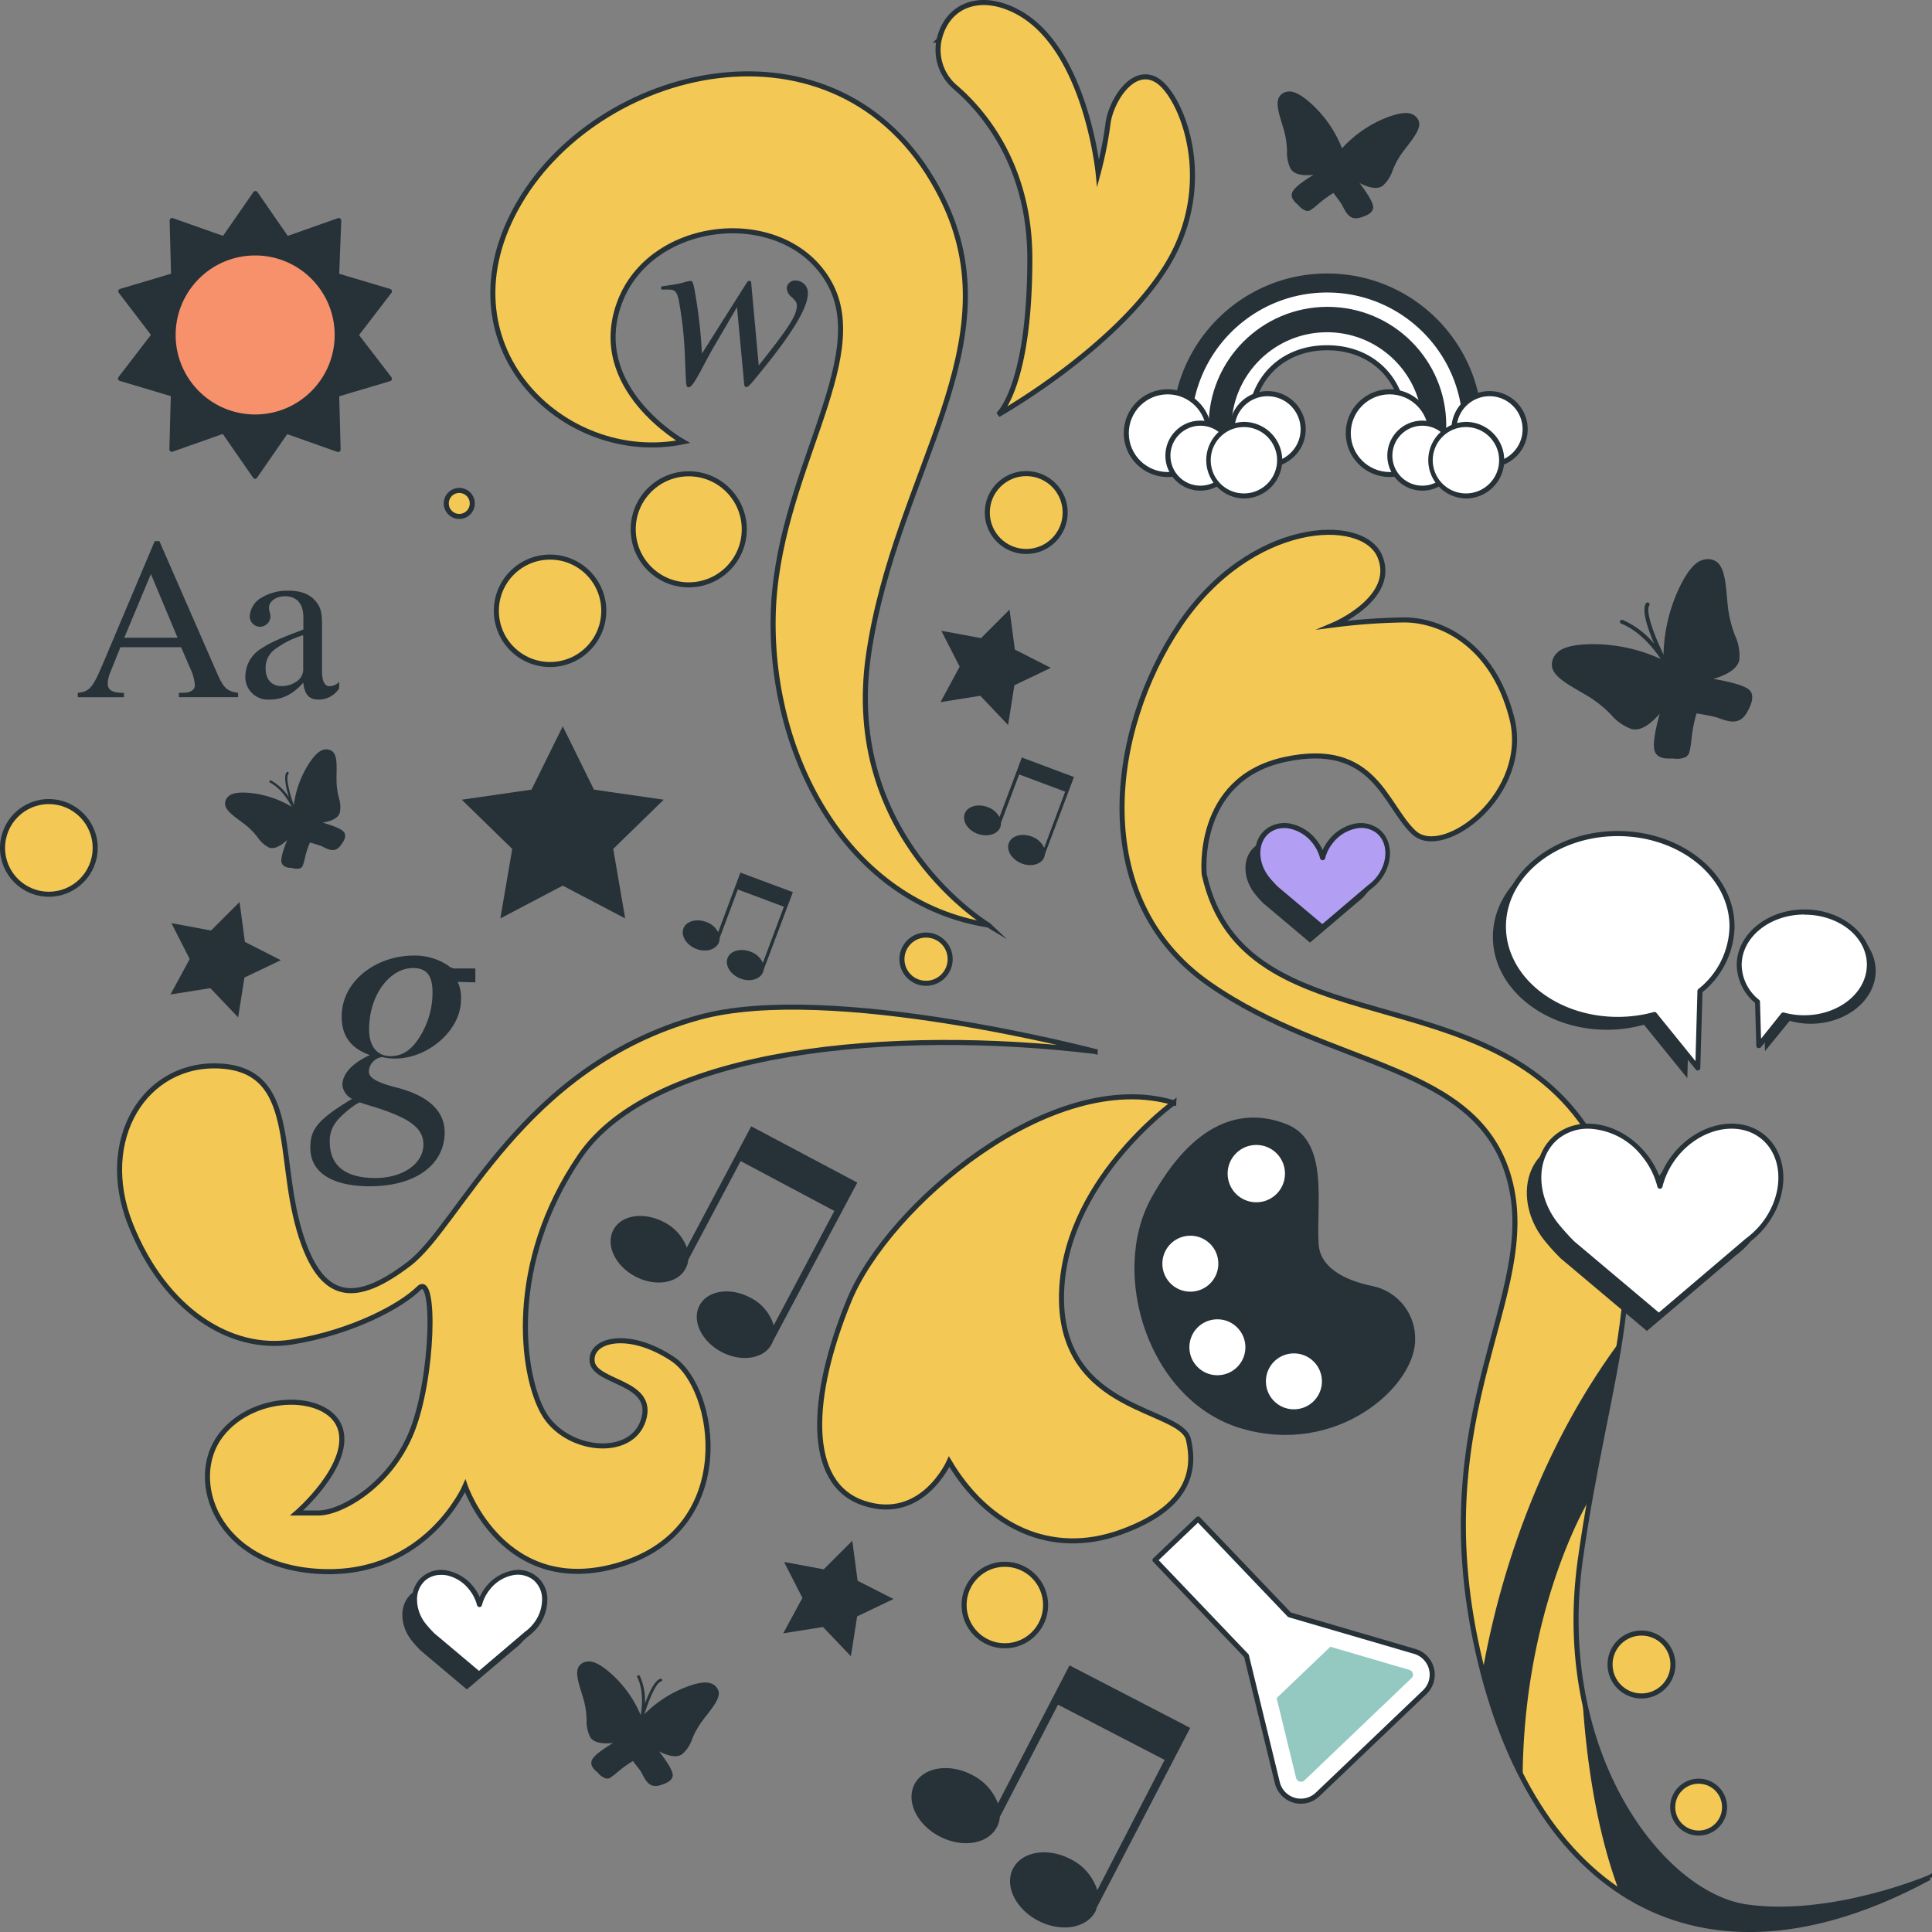 <svg xmlns="http://www.w3.org/2000/svg" width="382" height="382"><rect width="100%" height="100%" fill="#808080" stroke="none"/><defs><style>.cls-1{fill:#263238}.cls-2{fill:#fff}.cls-3{fill:#f4c854;stroke:#263238;stroke-miterlimit:10}</style></defs><path d="M333.42 149.64c-.77.36-1.63.48-2.46.34h-.75c-.6 0-2.41.08-3-1.36s.29-5.12.95-7.51c-1.37 1.59-3.62 3.66-5.67 3a9.6 9.6 0 0 1-3.92-2.77 23.1 23.1 0 0 0-4.57-3.68l-1.5-.88c-2.83-1.64-5.28-3.06-5.63-4.94-.13-.95.18-1.9.84-2.59 1-1.23 3.43-1.87 7.21-1.89 4.85 0 9.63 1.1 13.99 3.19-.06-4.86.97-9.67 3-14.08 1.61-3.43 3.21-5.36 4.75-5.75.9-.31 1.9-.19 2.7.32 1.56 1.11 1.82 3.93 2.11 7.18.05.56.11 1.14.17 1.72.22 1.95.7 3.87 1.41 5.7.69 1.48.98 3.1.86 4.73-.3 2.1-3.12 3.29-5.14 3.86 2.43.41 6.22 1.2 7.2 2.28s.22 2.73 0 3.27c-.81 1.77-1.76 3.31-4.3 2.77-.53-.12-1.05-.27-1.55-.46-.49-.19-.99-.34-1.49-.45-1.1-.23-2.16-.42-3.19-.59-.5 1.69-.83 3.42-1 5.17-.08.88-.23 1.76-.44 2.61-.12.32-.33.6-.61.8" class="cls-1"/><path d="M329.54 131.53c-.18.1-.41.03-.52-.15 0-.06-3.3-5.99-8.47-8.08-.2-.08-.3-.31-.22-.51s.31-.29.51-.21a16.55 16.55 0 0 1 6.23 4.72c-1.27-3-2.52-6.62-1.63-8 .12-.18.36-.23.54-.11.18.11.23.33.12.51v.02c-.94 1.42 1.71 7.66 3.6 11.25.12.17.07.41-.1.53zm-71.23-89.84c-.58-.18-1.1-.53-1.49-1a3.5 3.5 0 0 0-.39-.38c-.33-.29-1.33-1.16-.94-2.23s2.69-2.57 4.22-3.52c-1.51.17-3.73.16-4.52-1.19a7.06 7.06 0 0 1-.72-3.41c-.02-1.43-.22-2.84-.61-4.22-.11-.41-.24-.82-.36-1.21-.69-2.27-1.29-4.25-.54-5.42.39-.58 1.02-.95 1.72-1 1.15-.16 2.75.7 4.78 2.57 2.59 2.41 4.6 5.36 5.89 8.65a23.6 23.6 0 0 1 8.58-5.99c2.55-1 4.36-1.27 5.37-.71.63.29 1.11.84 1.28 1.51.28 1.36-1 3-2.42 4.87l-.77 1a15.8 15.8 0 0 0-2.05 3.73 7.03 7.03 0 0 1-1.89 2.94c-1.2 1-3.28.21-4.64-.49 1.09 1.43 2.72 3.72 2.7 4.79s-1.23 1.56-1.63 1.72c-1.32.54-2.58.9-3.67-.65-.22-.32-.41-.66-.59-1-.17-.35-.36-.68-.57-1-.47-.66-.95-1.3-1.41-1.89a22 22 0 0 0-3.07 2.26c-.48.43-.99.82-1.52 1.17-.23.11-.48.15-.73.11l-.03-.02Z" class="cls-1"/><path d="M255.23 30.14a.277.277 0 0 1-.2-.34s1.23-4.84-.51-8.49c-.06-.14 0-.31.14-.38.14-.06.31 0 .37.14.77 1.76 1.11 3.68 1 5.6.78-2.19 1.93-4.77 3.07-5 .14-.04.29.04.33.19v.03c.04.15-.05.3-.2.34-1.2.29-2.88 4.92-3.66 7.77-.06.13-.21.2-.35.15Zm-135.42 321.5c-.58-.19-1.09-.53-1.48-1-.14-.14-.27-.27-.39-.37-.33-.29-1.33-1.14-.94-2.19s2.69-2.53 4.22-3.46c-1.52.17-3.74.16-4.52-1.16a6.8 6.8 0 0 1-.72-3.35c-.02-1.41-.22-2.8-.61-4.15-.12-.4-.24-.8-.36-1.18-.69-2.23-1.29-4.17-.55-5.32.41-.56 1.04-.91 1.73-.94 1.14-.16 2.75.69 4.78 2.52 2.58 2.35 4.59 5.25 5.88 8.49 2.38-2.57 5.32-4.59 8.59-5.88 2.55-1 4.36-1.24 5.37-.7.63.27 1.1.82 1.27 1.48.29 1.34-1 2.94-2.41 4.79-.26.32-.51.64-.77 1-.85 1.13-1.54 2.35-2.06 3.66a6.8 6.8 0 0 1-1.88 2.89c-1.21 1-3.29.2-4.65-.48 1.1 1.4 2.72 3.65 2.71 4.7s-1.24 1.53-1.64 1.69c-1.31.53-2.58.88-3.66-.64-.22-.32-.42-.66-.59-1s-.36-.68-.57-1c-.48-.65-1-1.27-1.41-1.85-1.09.65-2.11 1.39-3.07 2.21-.48.43-.99.81-1.53 1.16-.23.1-.48.13-.73.09l-.03-.02Z" class="cls-1"/><path d="M126.71 340.29c-.15-.04-.23-.19-.2-.34 0-.05 1.24-4.76-.5-8.34a.25.25 0 0 1 .1-.34h.02a.28.28 0 0 1 .38.12c.78 1.72 1.12 3.6 1 5.49.79-2.15 1.94-4.68 3.08-4.95.15-.04.3.06.33.2.04.15-.06.3-.2.33-1.2.28-2.87 4.83-3.65 7.63-.03.15-.19.25-.34.21h-.03M59.42 171.66c-.5.15-1.03.15-1.53 0l-.45-.07c-.37 0-1.48-.12-1.76-1s.54-3.09 1.1-4.5c-.94.88-2.44 1.99-3.65 1.46a6 6 0 0 1-2.19-1.99c-.73-.96-1.58-1.82-2.52-2.55l-.85-.64c-1.61-1.2-3-2.22-3.08-3.4 0-.58.24-1.14.69-1.51.7-.68 2.21-.9 4.52-.65 2.95.34 5.8 1.34 8.32 2.92.31-2.96 1.27-5.82 2.82-8.36 1.22-1.99 2.31-3 3.29-3.17.57-.11 1.16.03 1.62.39.87.78.83 2.51.79 4.52v1.06c0 1.2.15 2.39.46 3.56.31.95.38 1.95.19 2.93-.33 1.27-2.11 1.78-3.39 1.99 1.46.42 3.7 1.16 4.22 1.9s0 1.67-.24 1.99c-.62 1-1.3 1.89-2.81 1.39-.31-.11-.62-.24-.91-.39-.28-.15-.57-.27-.87-.38-.65-.21-1.29-.41-1.9-.58-.43.99-.76 2.01-1 3.07-.11.53-.26 1.06-.45 1.56-.09.19-.23.34-.41.44Z" class="cls-1"/><path d="M58.32 160.39c-.12.05-.26 0-.31-.13 0 0-1.58-3.9-4.58-5.5a.24.24 0 0 1-.15-.3c.04-.13.18-.19.3-.15.02 0 .05.02.07.03 1.4.81 2.59 1.94 3.47 3.3-.57-1.88-1.07-4.2-.44-4.95.09-.09.25-.09.34 0s.09.23 0 .33c-.66.8.51 4.78 1.41 7.09.03.1 0 .22-.11.27m12.07-94.15 6.63-8.64-10.43-3.08.28-10.89-10.25 3.63-6.16-8.97-6.16 8.97-10.26-3.63.3 10.89-10.45 3.08 6.64 8.64-6.64 8.64 10.45 3.07-.3 10.88L44.3 85.2l6.16 8.97 6.16-8.97 10.26 3.62-.29-10.88 10.43-3.07z" class="cls-1"/><path d="M50.45 94.67c-.17 0-.32-.08-.41-.22l-5.99-8.65-9.9 3.5c-.16.06-.33.03-.46-.07a.47.47 0 0 1-.2-.41l.28-10.5-10.07-3a.48.48 0 0 1-.34-.32.5.5 0 0 1 .08-.46l6.4-8.33-6.35-8.31c-.1-.13-.13-.3-.08-.46s.18-.28.34-.32l10.07-3-.28-10.5c0-.27.21-.5.49-.51.06 0 .12 0 .17.03l9.9 3.5 5.99-8.65c.09-.14.24-.22.41-.22s.32.08.41.22l5.99 8.65 9.9-3.5c.16-.06.33-.03.46.07s.21.25.21.41l-.4 10.51 10.06 3c.16.04.29.16.34.32s.02.33-.08.46l-6.4 8.34 6.4 8.33c.1.13.13.3.08.46s-.18.28-.34.32l-10.06 3 .28 10.5c0 .16-.08.32-.21.41-.13.1-.31.13-.46.07l-9.89-3.5-5.99 8.65c-.09.11-.21.17-.35.18m-6.17-9.99c.16 0 .32.08.41.21l5.76 8.38 5.76-8.38c.13-.18.37-.26.58-.18l9.58 3.39-.28-10.13c0-.23.14-.43.36-.49l9.73-2.88L70 66.54a.495.495 0 0 1 0-.61l6.18-8.06-9.73-2.88a.496.496 0 0 1-.36-.5l.27-10.15-9.58 3.39c-.21.08-.45 0-.58-.18l-5.76-8.38-5.76 8.38c-.13.19-.36.26-.57.18l-9.58-3.39.26 10.16c0 .22-.14.42-.35.49l-9.73 2.92 6.18 8c.14.18.14.43 0 .61l-6.18 8.06 9.74 2.88c.21.07.36.27.35.49l-.26 10.16 9.58-3.39s.11-.02.16 0v-.03Z" class="cls-1"/><circle cx="50.45" cy="66.23" r="16.22" style="fill:#f6916c"/><path d="M50.45 82.94c-9.24 0-16.72-7.49-16.72-16.72S41.22 49.5 50.45 49.5s16.72 7.49 16.72 16.72c0 9.24-7.49 16.72-16.72 16.72m0-32.43c-8.68 0-15.72 7.04-15.72 15.72s7.04 15.72 15.72 15.72 15.72-7.04 15.72-15.72-7.04-15.72-15.72-15.72m-15.07 87.35v-.87c1.65 0 1.99-.09 2.52-.41.39-.23.63-.65.64-1.1-.1-1.11-.4-2.19-.87-3.21l-1.87-4.31H23.81l-2.1 5.23c-.24.61-.38 1.26-.41 1.92 0 1.42 1 1.88 3.21 1.88v.87h-9.13v-.87c2.66-.28 3.07-1.24 5.77-7.65l9.44-22.35h.92l11.26 25.77c1.28 3 1.93 3.94 4.31 4.22v.87H35.4l-.02.02Zm-5.54-24.37-5.27 12.6h10.54l-5.28-12.6Zm37.19 22.64a4.71 4.71 0 0 1-4.13 2.19c-1.69 0-2.7-.92-2.93-3.35-2.42 2.75-4.68 3.35-6.64 3.35-2.45.2-4.61-1.63-4.81-4.08q-.03-.345 0-.69a6.47 6.47 0 0 1 3.21-5.36c1.37-.91 3.07-1.79 8.25-3.71v-2.46c0-2.85-1.52-4.13-3.58-4.13-1.83 0-3.21 1-3.21 2.24 0 .82.28 1 .28 1.92a2.12 2.12 0 0 1-2.1 1.88 2.064 2.064 0 0 1-1.99-2.1c.11-1.54.99-2.91 2.33-3.66a9.97 9.97 0 0 1 5.27-1.38c2.56 0 4.31.73 5.41 2.05s1.28 2.29 1.28 5.09v8.75c0 2.1.59 3 1.42 3 .76 0 1.48-.32 1.99-.87l-.04 1.31Zm-7.09-10.53c-2.12.62-4.12 1.64-5.86 3-1.03.88-1.6 2.18-1.56 3.53 0 2.42 1.38 3.53 3.17 3.53.94 0 1.86-.24 2.65-.73a2.94 2.94 0 0 0 1.61-2.89v-6.43Zm30.56 68.55c.52 1.13.74 2.36.64 3.6 0 5.91-6.48 11.55-13 11.55-.74 0-1.47-.06-2.18-.21-.16-.05-.32-.08-.49-.07a2.99 2.99 0 0 0-2.54 2.89c0 1.27 1.91 2.18 5 3 6.76 1.63 9.99 4.73 9.99 9 0 6.12-5.43 10.64-14.8 10.64-7.18 0-11.76-2.54-11.76-7.62 0-3.59 1.34-5.5 8.25-9.66a3.46 3.46 0 0 1-1.91-2.75c0-1.99 1.62-4.16 5.43-5.91-3.95-1.41-5.57-3.95-5.57-7.62 0-7.18 7.04-12.05 14.17-12.05 2.45-.07 4.87.63 6.9 1.99.31.29.71.49 1.13.56h4.23v2.75l-3.49-.1Zm-16.91 24.6c-.92-.28-1.63-.49-2.39-.77-.64 0-3.6 2.38-4.59 3.66a6.04 6.04 0 0 0-1.41 4.09c0 4.94 3.32 7.19 9 7.19s9.52-3 9.52-6.62c-.04-3.25-2.58-5.22-10.11-7.55Zm8-27.34c-4.38 0-8.61 5.15-8.61 12.12 0 3.32 1.55 5.29 4.23 5.29 2.39 0 4.31-1.27 5.99-4.16a16.4 16.4 0 0 0 2.32-8.25c.04-3.74-1.3-5.01-3.91-5.01h-.04ZM150 72.28c5.99-7.52 7.56-9.93 7.56-11.9 0-.55-.28-.92-1-1.61-.61-.44-.98-1.14-1-1.88.12-.88.91-1.5 1.79-1.42 1.34.02 2.4 1.12 2.38 2.45v.12c0 2.93-3.39 8.29-9.72 15.99l-.41.51c-1.24 1.51-1.65 1.99-2.05 1.99s-.41-.42-.5-1.61l-1.33-14.19-4.08 6.99c-.83 1.38-1.65 2.89-2.52 4.54-1.65 3.16-2.42 4.31-2.93 4.31s-.51-.37-.6-2.15l-.18-4.17c-.13-3.72-.55-7.42-1.24-11.08-.41-1.69-.83-1.92-2.14-1.92h-1.29v-.6c1.42-.23 3-.41 4.36-.78.43-.14.87-.25 1.32-.32.51 0 .55.09.87 1.56.78 4.23 1.28 8.5 1.5 12.8l8.8-13.92c.23-.37.37-.46.59-.46s.37.14.37.64l1.47 16.12v-.02Zm190.41 112.96c0-10.14-10.12-18.37-22.62-18.37s-22.61 8.23-22.61 18.37 10.12 18.37 22.61 18.37c2.45 0 4.9-.35 7.26-1l8.57 10.57.43-15.22c3.91-3.08 6.24-7.75 6.35-12.73Z" class="cls-1"/><path d="M342.47 183.18c0-10.14-10.11-18.37-22.61-18.37s-22.61 8.23-22.61 18.37 10.12 18.37 22.63 18.37c2.45 0 4.9-.34 7.26-1l8.57 10.58.43-15.23c3.9-3.08 6.21-7.75 6.32-12.73h.01Z" class="cls-2"/><path d="M335.68 211.66c-.15 0-.3-.07-.39-.19l-8.37-10.33c-2.31.61-4.69.92-7.07.91-12.75 0-23.11-8.47-23.11-18.87s10.36-18.87 23.11-18.87 23.11 8.47 23.11 18.87c-.09 5.06-2.41 9.81-6.34 13l-.43 14.99c0 .21-.14.39-.34.46l-.16.04Zm-8.56-11.58c.15 0 .29.06.38.18l7.73 9.54.39-13.87c0-.14.07-.28.18-.37 3.8-2.99 6.06-7.53 6.16-12.37 0-9.85-9.91-17.87-22.1-17.87s-22.1 8-22.1 17.87 9.91 17.87 22.12 17.87c2.4 0 4.81-.32 7.12-.95.04 0 .08-.02.12-.02Zm17.94-8.12c0-5.78 5.77-10.46 12.89-10.46s12.91 4.69 12.91 10.46-5.77 10.46-12.89 10.46c-1.39 0-2.77-.21-4.11-.58l-4.88 5.99-.25-8.68a9.5 9.5 0 0 1-3.67-7.2" class="cls-1"/><path d="M343.86 190.79c0-5.79 5.77-10.47 12.89-10.47s12.89 4.69 12.89 10.47-5.77 10.46-12.89 10.46c-1.4 0-2.79-.19-4.14-.56l-4.88 5.99-.25-8.68a9.57 9.57 0 0 1-3.62-7.22" class="cls-2"/><path d="M347.76 207.23a.4.4 0 0 1-.16 0 .48.48 0 0 1-.34-.46l-.24-8.46a10 10 0 0 1-3.63-7.5c0-6.04 5.99-10.99 13.39-10.99s13.39 4.93 13.39 10.99-5.99 10.99-13.39 10.99c-1.33 0-2.65-.16-3.95-.49l-4.68 5.78c-.11.1-.25.14-.39.13Zm9-26.41c-6.82 0-12.39 4.48-12.39 9.99a8.98 8.98 0 0 0 3.44 6.88c.11.09.18.22.18.36l.21 7.32 4-5c.13-.15.34-.22.53-.17 1.31.36 2.64.54 4 .54 6.82 0 12.39-4.47 12.39-9.99s-5.51-9.9-12.33-9.9l-.02-.04h-.01Zm-63.7-96.66c0 .56 0 1.12-.05 1.68h-14.33q.09-.84.09-1.68c-.22-9.03-7.72-16.17-16.75-15.94-8.72.22-15.73 7.23-15.94 15.94q0 .84.09 1.68h-14.33c0-.56-.05-1.12-.05-1.68.31-16.92 14.27-30.39 31.19-30.08 16.49.3 29.78 13.6 30.08 30.08" class="cls-1"/><path d="M289.75 84.16c0 .57 0 1.12-.06 1.68H278.7q.09-.84.09-1.68c-.22-9.03-7.72-16.17-16.75-15.94-8.72.22-15.73 7.23-15.94 15.94q0 .84.09 1.68H235.2c0-.56-.06-1.11-.06-1.68.29-15.09 12.76-27.1 27.85-26.81 14.69.28 26.52 12.12 26.81 26.81z" class="cls-2"/><path d="M289.69 86.33H278.7a.48.48 0 0 1-.37-.17.48.48 0 0 1-.12-.38c.05-.53.08-1.08.08-1.63-.22-8.75-7.49-15.67-16.25-15.45-8.44.21-15.24 7-15.45 15.45 0 .55.03 1.09.09 1.63.02.14-.03.28-.13.38a.48.48 0 0 1-.37.17h-10.99c-.26 0-.48-.2-.5-.46 0-.58-.06-1.14-.06-1.72.29-15.37 12.99-27.59 28.36-27.3 14.96.28 27.02 12.34 27.3 27.3 0 .58 0 1.14-.06 1.7 0 .28-.24.49-.52.48zm-10.46-1h9.99v-1.18c-.29-14.82-12.53-26.6-27.35-26.31-14.41.28-26.03 11.9-26.31 26.31v1.18h9.99c0-.39-.05-.78-.05-1.18.23-9.31 7.95-16.66 17.26-16.44 8.99.22 16.22 7.45 16.44 16.44.07.4.06.76.03 1.18" class="cls-1"/><path d="M285.93 84.16c0 .57 0 1.12-.07 1.68h-7.15q.09-.84.09-1.68c-.22-9.03-7.72-16.17-16.75-15.94-8.72.22-15.73 7.23-15.94 15.94q0 .84.09 1.68h-7.15c0-.56-.07-1.11-.07-1.68 0-12.97 10.51-23.49 23.49-23.49s23.49 10.51 23.49 23.49z" class="cls-1"/><path d="M281.8 84.16c0 .57 0 1.12-.08 1.68h-4.09q.09-.84.09-1.68c0-9-6.28-15.39-15.31-15.39s-15.24 6.36-15.24 15.39q0 .84.09 1.68h-4.15c-.05-.56-.08-1.11-.08-1.68.24-10.7 9.12-19.19 19.83-18.94 10.36.24 18.71 8.58 18.94 18.94" class="cls-2"/><path d="M281.72 86.33h-4.09a.48.48 0 0 1-.37-.17.48.48 0 0 1-.12-.38c.05-.54.08-1.08.08-1.63 0-8.77-6.08-14.89-14.81-14.89s-14.74 6.12-14.74 14.89c0 .55.03 1.09.09 1.63.02.28-.19.53-.47.55h-4.18c-.26 0-.48-.2-.5-.46-.05-.62-.08-1.18-.08-1.72.25-10.98 9.35-19.69 20.33-19.44 10.63.24 19.2 8.81 19.44 19.44 0 .57 0 1.11-.08 1.67 0 .27-.23.5-.5.51m-3.53-1h3.08v-1.18c-.24-10.43-8.89-18.69-19.32-18.45-10.09.23-18.22 8.36-18.45 18.45v1.18h3.14v-1.18c0-9.36 6.47-15.89 15.74-15.89s15.81 6.53 15.81 15.89c.04.4.03.76 0 1.18" class="cls-1"/><circle cx="230.87" cy="85.64" r="8.18" class="cls-2"/><path d="M230.87 94.32c-4.79 0-8.68-3.89-8.68-8.68s3.88-8.68 8.68-8.68 8.68 3.88 8.68 8.68-3.89 8.68-8.68 8.68m0-16.35c-4.24 0-7.68 3.44-7.68 7.68s3.44 7.68 7.68 7.68 7.68-3.44 7.68-7.68-3.44-7.68-7.68-7.68" class="cls-1"/><path d="M243.78 90.1c0 3.55-2.88 6.43-6.43 6.43s-6.43-2.88-6.43-6.43 2.88-6.43 6.43-6.43 6.42 2.87 6.42 6.42Z" class="cls-2"/><path d="M237.36 97.02c-3.83 0-6.94-3.09-6.94-6.92s3.09-6.94 6.92-6.94 6.94 3.09 6.94 6.92v.02c0 3.82-3.1 6.91-6.92 6.92m0-12.85c-3.28 0-5.94 2.64-5.94 5.92s2.64 5.94 5.92 5.94 5.94-2.64 5.94-5.92-2.65-5.93-5.92-5.94" class="cls-1"/><path d="M257.67 84.92a6.99 6.99 0 1 1-13.981-.001 6.99 6.99 0 0 1 13.981.001" class="cls-2"/><path d="M250.63 92.41c-4.16 0-7.54-3.37-7.54-7.54s3.37-7.54 7.54-7.54c4.16 0 7.54 3.38 7.54 7.54s-3.38 7.53-7.54 7.54m0-14.07c-3.61 0-6.53 2.92-6.53 6.53s2.92 6.53 6.53 6.53 6.53-2.92 6.53-6.53a6.55 6.55 0 0 0-6.53-6.53" class="cls-1"/><path d="M253.04 91c0 3.91-3.18 7.07-7.08 7.06-3.91 0-7.07-3.18-7.06-7.08 0-3.9 3.17-7.06 7.07-7.06s7.07 3.15 7.07 7.05z" class="cls-2"/><path d="M245.95 98.56a7.571 7.571 0 0 1 0-15.14c4.18 0 7.57 3.39 7.57 7.57s-3.39 7.56-7.57 7.57m0-14.12c-3.63 0-6.56 2.94-6.56 6.56s2.94 6.56 6.56 6.56 6.56-2.94 6.56-6.56-2.94-6.56-6.56-6.56" class="cls-1"/><circle cx="274.76" cy="85.64" r="8.18" class="cls-2"/><path d="M274.76 94.32c-4.79 0-8.68-3.89-8.68-8.68s3.88-8.68 8.68-8.68 8.68 3.88 8.68 8.68-3.89 8.67-8.68 8.68m0-16.35c-4.24 0-7.68 3.44-7.68 7.68s3.44 7.68 7.68 7.68 7.68-3.44 7.68-7.68-3.44-7.67-7.68-7.68" class="cls-1"/><path d="M287.68 90.1c0 3.55-2.88 6.43-6.43 6.43s-6.43-2.88-6.43-6.43 2.88-6.43 6.43-6.43 6.43 2.86 6.43 6.41z" class="cls-2"/><path d="M281.23 97.02c-3.83 0-6.93-3.1-6.93-6.93s3.1-6.93 6.93-6.93 6.93 3.1 6.93 6.93-3.11 6.93-6.93 6.93m0-12.85c-3.28 0-5.93 2.65-5.93 5.93s2.65 5.93 5.93 5.93 5.93-2.65 5.93-5.93-2.65-5.93-5.93-5.93" class="cls-1"/><path d="M301.55 84.92a6.99 6.99 0 1 1-13.981-.001 6.99 6.99 0 0 1 13.981.001" class="cls-2"/><path d="M294.52 92.41c-4.16 0-7.54-3.37-7.54-7.54s3.37-7.54 7.54-7.54a7.539 7.539 0 1 1 0 15.08m0-14.07c-3.61 0-6.53 2.92-6.53 6.53s2.92 6.53 6.53 6.53 6.53-2.92 6.53-6.53-2.93-6.53-6.53-6.53" class="cls-1"/><path d="M296.93 91c0 3.9-3.16 7.06-7.06 7.06s-7.06-3.16-7.06-7.06 3.16-7.06 7.06-7.06 7.06 3.15 7.06 7.04z" class="cls-2"/><path d="M289.85 98.56a7.571 7.571 0 0 1 0-15.14c4.18 0 7.57 3.39 7.57 7.57s-3.39 7.56-7.57 7.57m0-14.12c-3.63 0-6.56 2.94-6.56 6.56s2.94 6.56 6.56 6.56 6.56-2.94 6.56-6.56-2.94-6.56-6.56-6.56" class="cls-1"/><path d="m279.73 326.51-24.79-7.24-18.08-18.93-8.51 8.13 18.08 18.93 6.09 25.07c.6 2.57 3.18 4.17 5.75 3.56.85-.2 1.62-.62 2.24-1.23l21.17-20.22a4.8 4.8 0 0 0 .15-6.78 4.8 4.8 0 0 0-2.11-1.29Z" class="cls-2"/><path d="M257.23 356.64c-2.44 0-4.58-1.68-5.16-4.05L246 327.65l-17.99-18.84a.5.5 0 0 1-.14-.35c0-.13.05-.26.15-.35l8.52-8.13c.09-.1.23-.15.36-.14.13 0 .26.06.35.15l17.99 18.84 24.64 7.21a5.298 5.298 0 0 1 2.18 8.9l-21.18 20.22c-.98.94-2.27 1.47-3.63 1.47Zm-28.14-48.16 17.73 18.57c.06.07.1.15.12.23l6.1 25.08c.56 2.3 2.88 3.71 5.18 3.15.73-.18 1.41-.55 1.95-1.07l21.18-20.22c1.71-1.64 1.78-4.35.14-6.06l-.01-.01a4.3 4.3 0 0 0-1.89-1.15l-24.77-7.23a.6.6 0 0 1-.22-.13l-17.73-18.58-7.79 7.43Z" class="cls-1"/><path d="m263.03 325.61-10.61 10.14 3.85 15.81c.15.53.71.84 1.25.69a.95.95 0 0 0 .38-.21l21.17-20.22c.26-.24.37-.6.28-.94a.95.95 0 0 0-.68-.7l-15.62-4.58Z" style="fill:#93c9c1"/><path d="M279.8 265.13c.24-5.22-3.36-9.83-8.49-10.86-4-.82-10.2-2.94-10.58-8.21-.56-7.85 2.23-20.46-6.44-23.82-8.69-3.36-18.22-.56-26.62 14.57-8.41 15.13-.56 40.36 17.94 45.68 18.5 5.33 33.63-7.85 34.19-17.1v-.27Z" class="cls-1"/><circle cx="248.4" cy="232.05" r="6.16" class="cls-2"/><path d="M248.4 238.72c-3.68 0-6.66-2.98-6.66-6.66s2.98-6.66 6.66-6.66 6.66 2.98 6.66 6.66-2.98 6.66-6.66 6.66m0-12.34c-3.13 0-5.67 2.53-5.67 5.67s2.53 5.67 5.67 5.67 5.67-2.53 5.67-5.67-2.54-5.67-5.67-5.67" class="cls-1"/><circle cx="235.36" cy="249.85" r="6.02" class="cls-2"/><path d="M235.36 256.37a6.521 6.521 0 0 1 0-13.04 6.521 6.521 0 0 1 0 13.04m0-12.04c-3.05 0-5.53 2.47-5.53 5.53s2.47 5.53 5.53 5.53 5.53-2.47 5.53-5.53-2.47-5.53-5.53-5.53" class="cls-1"/><circle cx="240.7" cy="266.39" r="6.02" class="cls-2"/><path d="M240.7 272.91a6.521 6.521 0 0 1 0-13.04 6.521 6.521 0 0 1 0 13.04m0-12.05c-3.05 0-5.53 2.47-5.53 5.52s2.47 5.53 5.52 5.53h.02c3.05 0 5.53-2.47 5.53-5.52s-2.47-5.53-5.52-5.53z" class="cls-1"/><circle cx="255.83" cy="273.12" r="6.02" class="cls-2"/><path d="M255.83 279.64a6.521 6.521 0 0 1 0-13.04 6.521 6.521 0 0 1 0 13.04m0-12.04c-3.05 0-5.53 2.47-5.53 5.52s2.47 5.53 5.52 5.53h.02c3.05 0 5.53-2.47 5.53-5.52s-2.47-5.53-5.52-5.53z" class="cls-1"/><circle cx="108.76" cy="120.77" r="10.62" class="cls-3"/><path d="M93.38 99.54a2.57 2.57 0 1 1-5.14 0 2.57 2.57 0 1 1 5.14 0" class="cls-3"/><circle cx="202.91" cy="101.34" r="7.7" class="cls-3"/><circle cx="9.66" cy="167.65" r="9.16" class="cls-3"/><circle cx="198.68" cy="317.35" r="8.06" class="cls-3"/><circle cx="324.56" cy="329.11" r="6.22" class="cls-3"/><circle cx="335.86" cy="357.31" r="5.13" class="cls-3"/><path d="M187.87 189.64c0 2.63-2.12 4.77-4.76 4.78s-4.77-2.12-4.78-4.76c0-2.63 2.12-4.77 4.76-4.78h.02c2.62 0 4.76 2.13 4.76 4.76" class="cls-3"/><circle cx="136.18" cy="104.66" r="10.98" class="cls-3"/><path d="M381.5 371.24s-19.32 8.22-36.21 5.8-38.15-30.41-32.84-68.55 15.93-59.39 2.9-82.57c-19.44-34.56-69.52-17.86-77.25-53.05 0 0-1.94-18.83 15.93-22.7 17.86-3.87 19.79 9.18 25.58 14.48 5.8 5.31 23.18-7.78 19.29-22.77s-14.48-19.31-21.24-19.31c-4.68.07-9.35.4-13.99 1 0 0 12.56-5.31 9.18-13.52s-25.59-7.24-39.59 13.52c-13.99 20.76-18.35 54.08 5.79 70.96s53.11 15.45 59.39 38.63c6.27 23.18-16.9 45.38-6.27 93.18 10.62 47.8 43.61 69.63 89.33 44.89v.02Z" class="cls-3"/><path d="M381.5 371.24s-19.32 8.22-36.21 5.8c-12.88-1.84-28.26-18.53-32.52-43.23.59 11.28 2.35 26.63 7.32 39.98 15.79 10.57 36.71 10.8 61.39-2.55Zm-67.67-74.04.49-.5c2.1-11.99 4.48-22.18 5.91-31.4-17.42 23.56-24.37 49.76-27.08 65.11a98.7 98.7 0 0 0 7.91 21.15c.17-33.22 12.78-54.36 12.78-54.36Z" class="cls-1"/><path d="M216.53 207.9s-52.44-13.82-78.21-6.76c-35.29 9.7-47.29 41.03-57.46 48.76s-17.39 8.21-21.72-6.75c-4.35-14.96-.48-31.38-15.44-32.36-14.96-.97-24.62 14.49-17.87 31.38 6.74 16.89 19.8 25.11 31.87 23.18s21.71-7.24 25.1-10.62 2.9 17.87-1.44 28.49-13.99 15.93-18.35 15.93h-4.35s10.62-9.17 8.7-16.41-16.9-7.73-23.66 1c-6.75 8.73-1 26.06 19.79 26.98s28.49-16.9 28.49-16.9 7.73 22.69 30.9 15.45c23.18-7.23 18.83-34.76 10.13-40.56s-16.41-3.86-15.93.48 12.56 3.87 10.14 11.59-15.45 6.27-19.8-1.45c-4.35-7.73-7.24-29.45 7.24-50.69 14.49-21.24 61.79-25.56 101.87-20.74Z" class="cls-3"/><path d="M232.08 218.03s-22.2 15.93-22.2 38.62 23.66 21.72 25.11 27.99 0 13.53-13.53 18.35-26.06-1-33.79-13.99c0 0-5.31 12.07-16.9 8.21-11.59-3.87-10.61-21.24-2.89-40.07 7.73-18.83 40.1-46.3 64.2-39.1Zm-36.67-35.12s-28.99-17.39-23.66-53.59 28.99-61.31 14.49-90.28c-18.99-37.98-67.12-26.98-83.53 1-16.41 27.99 8.69 52.15 32.35 47.32 0 0-18.83-10.62-12.56-27.53 6.27-16.9 32.84-19.34 41.47-3.93 8.65 15.41-10.61 38.14-11.1 66.14s15.01 56.51 42.53 60.86Z" class="cls-3"/><path d="M185.67 7.92c-.71 3.5.56 7.12 3.31 9.41 5.15 4.43 14.64 15.13 14.64 33.78 0 25.58-6.27 30.89-6.27 30.89s23.17-13 33.31-29.44 2.9-33.8-1.94-36.7c-4.84-2.89-9.17 4.35-9.66 8.7a76 76 0 0 1-1.93 9.66s-2.4-24.63-15.93-31.86c-7.32-3.93-13.99-1.42-15.53 5.58h-.02Z" class="cls-3"/><path d="M346.19 227.76c-4.77-3.88-12.49-2.27-17.24 3.58-1.48 1.8-2.54 3.89-3.13 6.13a16 16 0 0 0-3.12-6.13c-4.77-5.85-12.49-7.46-17.24-3.58s-4.77 11.75 0 17.61c.98 1.2 2.01 2.34 3.11 3.43l17.06 14.36 17.51-14.88c1.14-.84 2.17-1.82 3.06-2.91 4.75-5.85 4.75-13.73 0-17.61h-.02Zm-76.13-60.42c-2.55-2.07-6.69-1.22-9.26 1.93-.79.96-1.37 2.08-1.68 3.29-.32-1.2-.89-2.33-1.68-3.29-2.55-3.15-6.69-4-9.26-1.93s-2.56 6.31 0 9.47c.52.64 1.08 1.26 1.67 1.84l9.17 7.72 9.4-8c.61-.45 1.17-.97 1.65-1.56 2.55-3.15 2.55-7.37 0-9.47M103.36 315.01c-2.56-2.07-6.69-1.22-9.26 1.92-.79.97-1.37 2.09-1.68 3.3a8.8 8.8 0 0 0-1.68-3.3c-2.56-3.14-6.69-4-9.26-1.92s-2.56 6.31 0 9.47c.47.58 1 1.15 1.66 1.84l9.17 7.72 9.41-8c.61-.45 1.17-.97 1.65-1.56 2.55-3.15 2.55-7.37 0-9.47" class="cls-1"/><path d="M348.56 224.78c-4.77-3.87-12.49-2.26-17.24 3.58-1.48 1.8-2.54 3.89-3.13 6.13-.59-2.24-1.65-4.34-3.12-6.13-4.77-5.84-12.49-7.45-17.24-3.58s-4.77 11.76 0 17.61c.96 1.2 1.97 2.34 3.06 3.44l17.06 14.36 17.51-14.89c1.14-.84 2.17-1.82 3.06-2.91 4.8-5.84 4.8-13.73.04-17.61" class="cls-2"/><path d="M327.99 260.68c-.12 0-.23-.04-.32-.12l-17.06-14.36a44 44 0 0 1-3.17-3.5c-4.93-6.05-4.9-14.27.07-18.31s13-2.4 17.94 3.65a16.8 16.8 0 0 1 2.74 4.78c.64-1.74 1.57-3.35 2.74-4.78 4.93-6.05 13-7.7 17.94-3.65s5 12.25.08 18.31c-.93 1.13-1.98 2.13-3.16 3l-17.48 14.86c-.09.08-.21.12-.33.12ZM314 223.17c-2.12-.03-4.2.68-5.86 1.99-4.54 3.7-4.51 11.28.07 16.91.97 1.18 1.99 2.31 3.07 3.39l16.71 14.06 17.18-14.61a16.8 16.8 0 0 0 3-2.84c4.58-5.63 4.61-13.22.07-16.91s-11.99-2.11-16.54 3.51c-1.42 1.76-2.45 3.8-3 5.99-.07.28-.36.44-.63.36a.5.5 0 0 1-.36-.36c-.55-2.19-1.58-4.24-3-5.99a14.16 14.16 0 0 0-10.68-5.51Z" class="cls-1"/><path d="M272.45 164.38c-2.55-2.07-6.69-1.22-9.26 1.92-.79.97-1.37 2.09-1.68 3.3a8.8 8.8 0 0 0-1.68-3.3c-2.56-3.14-6.69-4-9.26-1.92s-2.56 6.31 0 9.46c.52.65 1.08 1.26 1.66 1.85l9.17 7.71 9.41-8c.61-.46 1.17-.98 1.65-1.57 2.55-3.13 2.55-7.36 0-9.45" style="fill:#b29ff4"/><path d="M261.39 183.86c-.12 0-.23-.04-.32-.11l-9.15-7.69c-.61-.61-1.19-1.25-1.73-1.91-2.73-3.35-2.7-7.92.07-10.16a6.02 6.02 0 0 1 5.05-1.1c1.94.44 3.68 1.54 4.92 3.1.52.64.95 1.34 1.29 2.08.34-.75.77-1.46 1.29-2.08a8.75 8.75 0 0 1 4.92-3.1c1.75-.4 3.58 0 5 1.1 2.77 2.24 2.8 6.81.07 10.16q-.765.93-1.74 1.65l-9.37 8c-.09.05-.2.07-.3.06m-7.46-20.12c-1.09-.03-2.15.33-3 1-2.33 1.9-2.3 5.83.07 8.76.52.63 1.06 1.23 1.64 1.8l8.81 7.41 9.09-7.73a8.6 8.6 0 0 0 1.58-1.49c2.37-2.93 2.4-6.85.07-8.76a4.96 4.96 0 0 0-4.26-.87c-1.72.4-3.25 1.37-4.34 2.75-.75.91-1.29 1.96-1.58 3.1-.07.28-.36.44-.63.36a.5.5 0 0 1-.36-.36c-.3-1.14-.84-2.19-1.58-3.1a7.78 7.78 0 0 0-4.35-2.75c-.38-.08-.76-.13-1.15-.13Z" class="cls-1"/><path d="M105.74 312.05c-2.56-2.07-6.69-1.22-9.26 1.92-.79.97-1.37 2.09-1.68 3.3a8.8 8.8 0 0 0-1.68-3.3c-2.56-3.14-6.69-4-9.26-1.92s-2.56 6.31 0 9.46c.52.65 1.08 1.26 1.66 1.85l9.17 7.71 9.41-8a9 9 0 0 0 1.64-1.57c2.56-3.13 2.56-7.36 0-9.45" class="cls-2"/><path d="M94.7 331.56c-.12 0-.23-.04-.32-.11l-9.17-7.69c-.61-.61-1.19-1.25-1.73-1.91a8.67 8.67 0 0 1-1.99-5.45c-.16-3.15 2.27-5.83 5.43-5.99.58-.03 1.16.03 1.72.18 1.94.44 3.68 1.53 4.92 3.09.52.64.95 1.35 1.29 2.09.34-.75.77-1.46 1.29-2.09a8.77 8.77 0 0 1 4.92-3.09c3.05-.8 6.17 1.04 6.97 4.1.15.56.21 1.14.18 1.72a8.8 8.8 0 0 1-1.99 5.45q-.765.93-1.74 1.65l-9.37 8c-.12.07-.26.09-.39.06Zm-7.51-20.16c-1.09-.03-2.15.33-3 1a4.95 4.95 0 0 0-1.73 3.94c.03 1.77.67 3.46 1.8 4.82.52.63 1.06 1.23 1.64 1.8l8.81 7.41 9.09-7.73a8.6 8.6 0 0 0 1.58-1.49 7.77 7.77 0 0 0 1.8-4.82 4.92 4.92 0 0 0-1.73-3.94 5.02 5.02 0 0 0-4.22-.9 7.67 7.67 0 0 0-4.34 2.75 8.1 8.1 0 0 0-1.59 3.1c-.05.28-.32.46-.59.4-.2-.04-.36-.2-.4-.4a8.1 8.1 0 0 0-1.59-3.1 7.67 7.67 0 0 0-4.34-2.75c-.39-.07-.78-.11-1.18-.1Zm129.69 65.71 18.45-35.47-.6-.3-.79-.42L212.86 330l-1.39-.72-3.68 7.08-10.47 20.21c-.95-2.47-2.8-4.5-5.19-5.66-4.5-2.33-9.57-1.49-11.31 1.88s.48 8 5 10.33 9.56 1.49 11.3-1.89c.32-.62.52-1.3.57-1.99l11.5-22.19 21.08 10.92-13.31 25.76c-.86-2.7-2.79-4.95-5.35-6.17-4.5-2.32-9.57-1.48-11.31 1.89s.48 8 5 10.33 9.57 1.49 11.31-1.89c.1-.25.19-.52.26-.78Zm-10.3-208.16 5.77-15.32-.25-.09-.35-.13-9.11-3.41-.6-.23-1.14 3.06-3.28 8.73a4.27 4.27 0 0 0-2.37-1.99c-1.94-.72-4-.13-4.51 1.33s.58 3.23 2.53 3.95 4 .14 4.51-1.32c.1-.26.14-.54.13-.82l3.6-9.59 9.1 3.41-4.16 11.11a4.19 4.19 0 0 0-2.48-2.24c-1.94-.73-4-.14-4.51 1.32s.59 3.23 2.53 4 4 .14 4.51-1.32c.05-.14.08-.28.09-.43v-.02ZM151 191.72l5.77-15.32-.26-.1-.34-.13-9.17-3.41-.6-.23-1.15 3.07-3.25 8.73c-.51-.97-1.36-1.7-2.38-2.04-1.94-.73-4-.14-4.5 1.32s.58 3.23 2.53 4 4 .13 4.5-1.32c.1-.27.15-.55.14-.83l3.59-9.59 9.11 3.41-4.16 11.11a4.19 4.19 0 0 0-2.48-2.24c-1.99-.73-4-.13-4.51 1.32s.59 3.23 2.53 4 4 .14 4.51-1.32c.06-.13.1-.27.13-.41v-.02Zm1.91 73.31 16.6-31.21-.53-.28-.7-.37-18.52-9.82-1.23-.65-3.3 6.22-9.43 17.76c-.82-2.2-2.44-4-4.54-5.05-4-2.09-8.44-1.4-9.99 1.57s.35 7.06 4.31 9.17 8.44 1.4 9.99-1.57c.29-.53.46-1.12.52-1.72l10.35-19.51 18.53 9.86-11.99 22.62c-.73-2.4-2.42-4.4-4.68-5.5-3.95-2.09-8.43-1.4-9.99 1.57s.36 7.06 4.31 9.17 8.44 1.4 9.99-1.57c.11-.22.21-.46.29-.69v-.02Zm-41.63-121.4 6.16 12.5 13.79 1.99-9.98 9.73 2.36 13.74-12.34-6.48-12.34 6.48 2.35-13.74-9.98-9.73 13.79-1.99 6.17-12.5Zm88.33-23.1 1.05 7.9 7.11 3.62-7.2 3.44-1.25 7.87-5.49-5.79-7.88 1.26 3.8-7.01-3.63-7.1 7.85 1.45zm-31.09 184.12 1.05 7.9 7.1 3.61-7.19 3.44-1.24 7.88-5.51-5.78-7.87 1.25 3.8-7.01-3.63-7.1 7.84 1.45zM47.37 178.34l1.05 7.89 7.11 3.62-7.2 3.44-1.24 7.87-5.5-5.78-7.88 1.25 3.8-7-3.62-7.11 7.84 1.46z" class="cls-1"/></svg>
